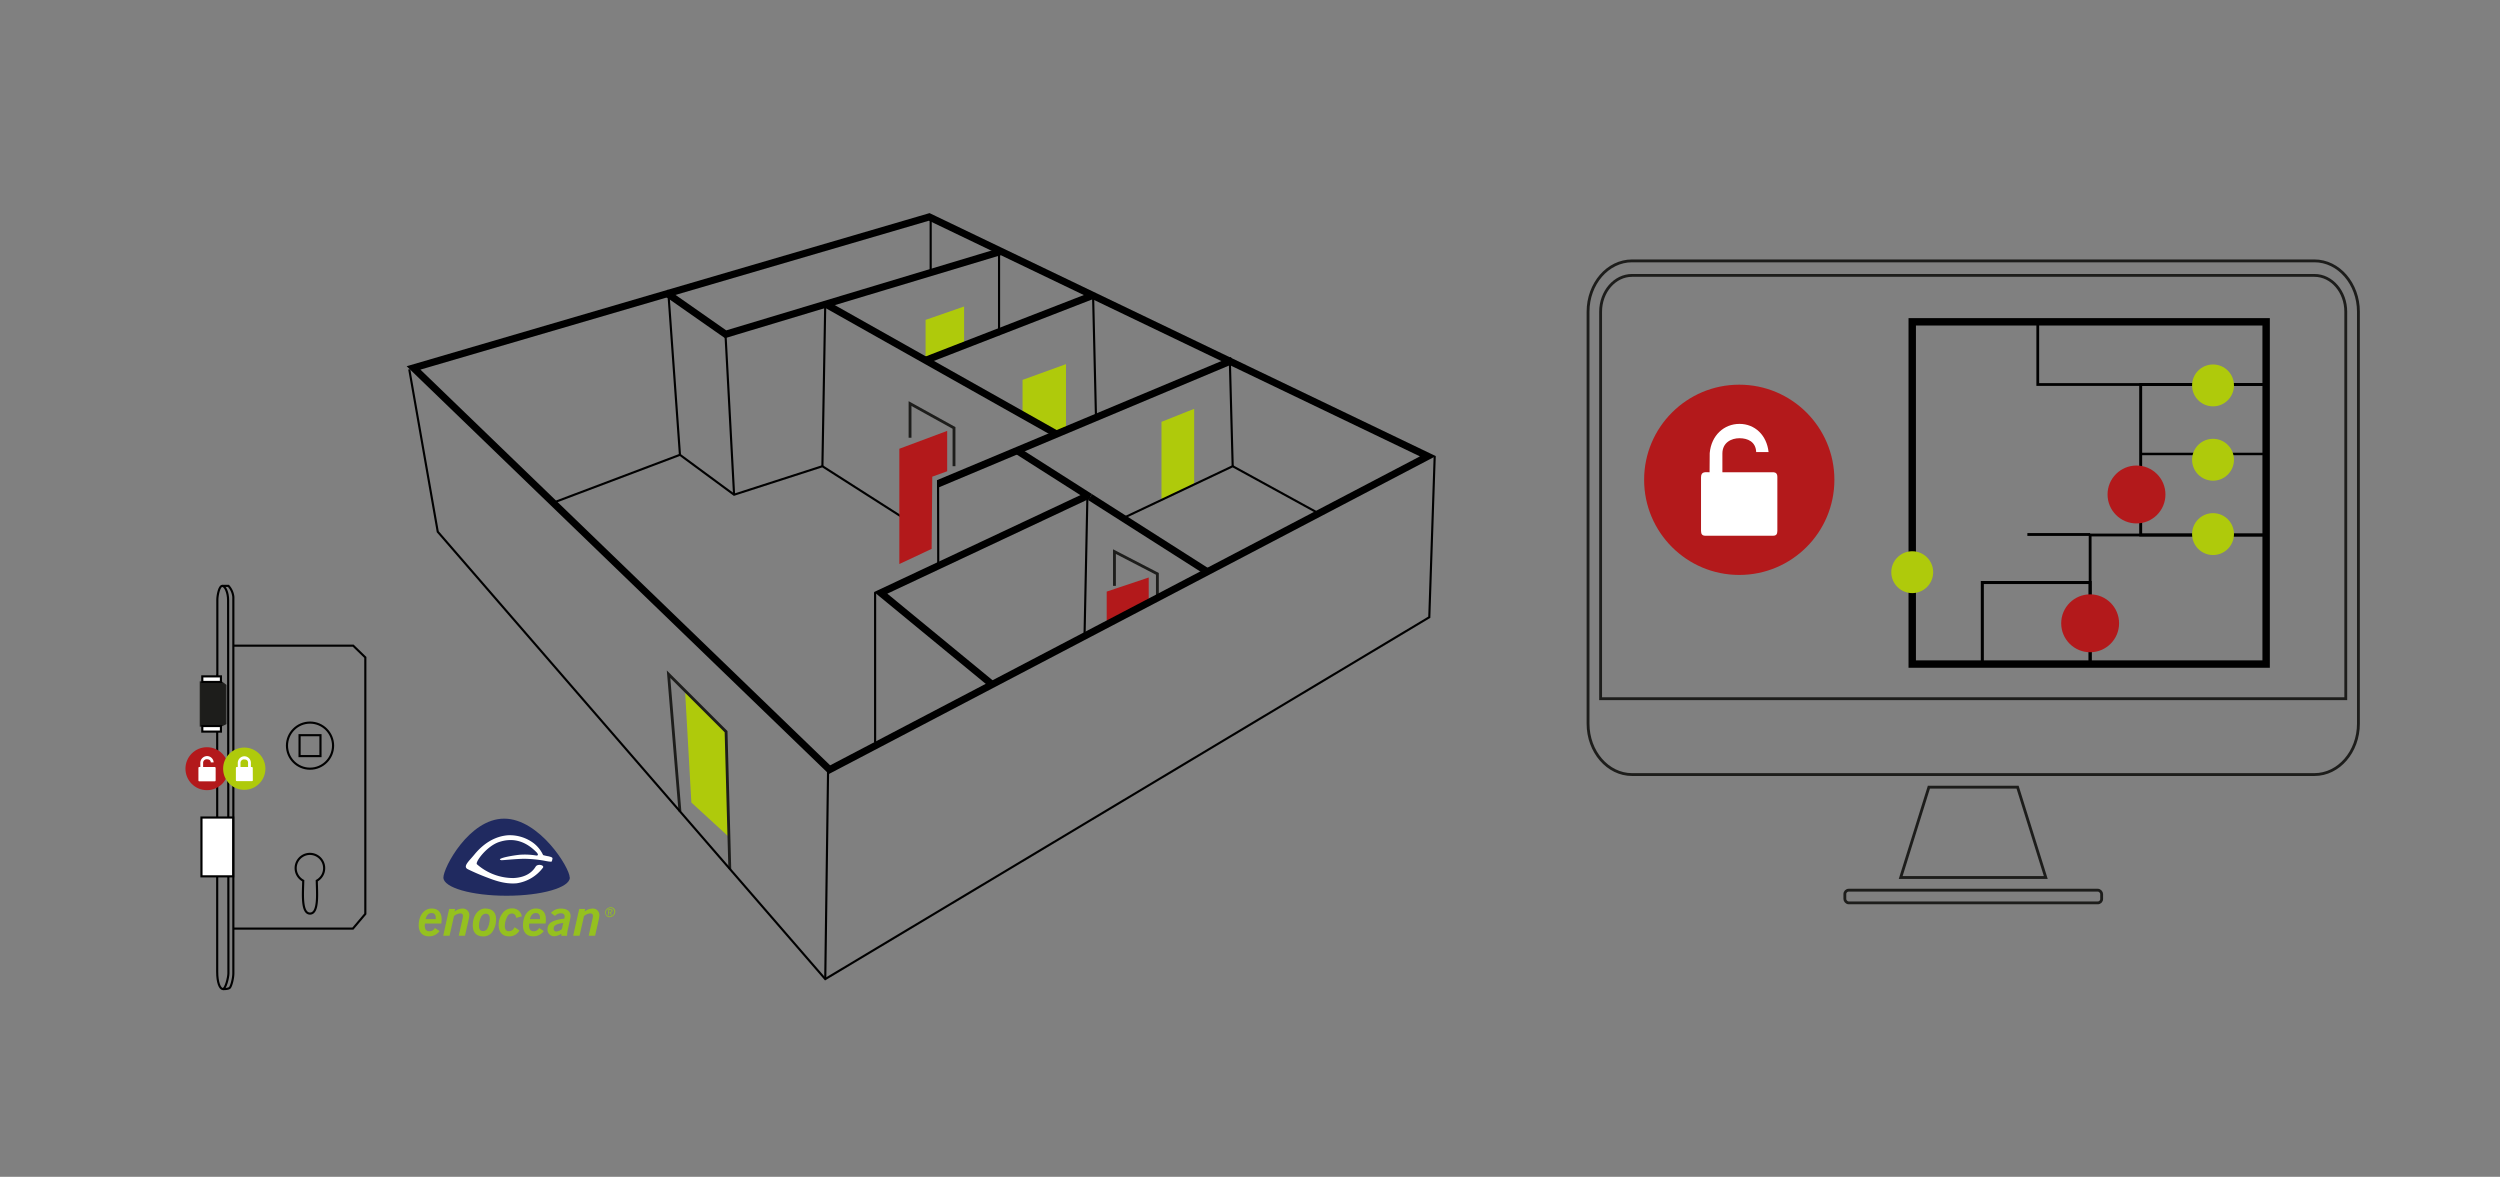 <svg xmlns="http://www.w3.org/2000/svg" viewBox="0 0 877.43 413.02"><rect x="0" y="0" width="877.43" height="413.02" fill="#808080" stroke="none"/><defs><style>.cls-1{fill:#afca0b;}.cls-11,.cls-12,.cls-13,.cls-14,.cls-15,.cls-16,.cls-17,.cls-2,.cls-4,.cls-5{fill:none;}.cls-2,.cls-9{stroke:#1d1d1b;}.cls-10,.cls-11,.cls-12,.cls-13,.cls-14,.cls-15,.cls-16,.cls-17,.cls-2,.cls-4,.cls-5,.cls-9{stroke-miterlimit:10;}.cls-3{fill:#b3191b;}.cls-10,.cls-11,.cls-12,.cls-13,.cls-14,.cls-15,.cls-16,.cls-17,.cls-4,.cls-5{stroke:#000;}.cls-4{stroke-width:2.5px;}.cls-10,.cls-5{stroke-width:0.75px;}.cls-6{fill:#95c11f;}.cls-7{fill:#202a60;}.cls-10,.cls-8{fill:#fff;}.cls-9{fill:#1d1d1b;stroke-width:0.42px;}.cls-11{stroke-width:2.6px;}.cls-12{stroke-width:0.97px;}.cls-13{stroke-width:1.03px;}.cls-14{stroke-width:0.99px;}.cls-15{stroke-width:1.07px;}.cls-17{stroke-width:0.87px;}</style></defs><g id="T&#xFC;ren"><polygon class="cls-1" points="324.85 125.58 324.85 112.27 338.37 107.57 338.37 121.21 324.85 125.58"></polygon><polygon class="cls-1" points="358.89 145.63 358.89 133.33 374.13 127.8 374.13 150.55 369.88 151.82 358.89 145.63"></polygon><polygon class="cls-1" points="407.65 175.47 407.65 148.05 419.12 143.48 419.12 169.63 407.65 175.47"></polygon><polygon class="cls-1" points="255.84 293.76 242.65 281.66 240.44 242.43 254.83 256.8 255.84 293.76"></polygon><polyline class="cls-2" points="238.64 284.76 234.64 236.63 254.83 256.8 256.14 304.96"></polyline><polyline class="cls-2" points="319.4 153.64 319.4 141.65 334.83 150.19 334.83 163.63"></polyline><polygon class="cls-3" points="388.42 217.93 388.42 207.63 403.17 202.68 403.17 211.45 388.42 217.93"></polygon><polyline class="cls-2" points="406.21 208.85 406.21 201.41 391.14 193.6 391.14 205.63"></polyline></g><g id="Nachbau_Oben" data-name="Nachbau Oben"><polygon class="cls-4" points="145.14 129.13 291.14 270.13 501.14 160.13 326.14 76.13 145.14 129.13"></polygon><line class="cls-4" x1="383.64" y1="103.63" x2="324.85" y2="126.46"></line><polygon points="329.46 171.07 328.87 168.52 432.04 125.31 433 127.61 329.46 171.07"></polygon><polyline class="cls-4" points="233.69 102.65 254.67 117.32 254.67 117.32 351.34 88.23"></polyline><polyline class="cls-4" points="348.21 240.24 309.11 208.07 309.11 208.07 382.24 173.71"></polyline><line class="cls-4" x1="382.6" y1="174.47" x2="357.15" y2="158.26"></line><line class="cls-4" x1="423.74" y1="200.68" x2="382.6" y2="174.47"></line><line class="cls-4" x1="289.64" y1="106.63" x2="370.97" y2="152.43"></line></g><g id="Nachban_R&#xE4;ume" data-name="Nachban R&#xE4;ume"><polyline class="cls-5" points="193.64 176.63 238.64 159.63 257.64 173.63 288.64 163.63 316.29 181.29"></polyline><line class="cls-5" x1="307.14" y1="207.82" x2="307.14" y2="260.63"></line><line class="cls-5" x1="288.64" y1="163.63" x2="289.64" y2="106.63"></line><line class="cls-5" x1="257.64" y1="173.63" x2="254.64" y2="117.63"></line><line class="cls-5" x1="238.64" y1="159.63" x2="234.64" y2="103.63"></line><line class="cls-5" x1="326.64" y1="75.63" x2="326.64" y2="95.63"></line><line class="cls-5" x1="350.64" y1="89.13" x2="350.64" y2="117.63"></line><line class="cls-5" x1="383.64" y1="103.63" x2="384.64" y2="145.63"></line><polyline class="cls-5" points="394.64 181.63 432.64 163.63 463.64 180.63"></polyline><line class="cls-5" x1="431.64" y1="126.63" x2="432.64" y2="163.63"></line><line class="cls-5" x1="381.64" y1="174.63" x2="380.64" y2="223.13"></line><polyline class="cls-5" points="143.64 129.63 153.64 186.63 289.64 343.63 501.64 216.63 503.54 160.09"></polyline><line class="cls-5" x1="290.64" y1="269.63" x2="289.64" y2="343.63"></line><line class="cls-5" x1="329.23" y1="168.54" x2="329.3" y2="198.5"></line></g><g id="T&#xFC;r_Rot" data-name="T&#xFC;r Rot"><polygon class="cls-3" points="326.98 192.64 315.64 197.96 315.64 157.5 332.43 151.23 332.43 165.4 327.2 167.3 326.98 192.64"></polygon><path class="cls-6" d="M152.93,322.58a2.93,2.93,0,0,0,0-.47c0-1.12-.5-1.66-1.49-1.66s-1.72.73-2.06,2.13Zm1.34,4.19a4.41,4.41,0,0,1-3.7,1.85c-2.3,0-3.61-1.4-3.61-3.87,0-3.57,2-5.89,4.56-5.89,2.17,0,3.48,1.36,3.48,3.74,0,.41-.05.9-.09,1.53h-5.74a3.35,3.35,0,0,0-.1.73c0,1.33.58,2,1.67,2a2.18,2.18,0,0,0,1.89-1.16Z"></path><path class="cls-6" d="M157.64,319h2.1l-.21.93a4.74,4.74,0,0,1,2.73-1.05,2.27,2.27,0,0,1,2.45,2.4,8.13,8.13,0,0,1-.2,1.35l-1.31,5.78H161l1.31-5.8a5.22,5.22,0,0,0,.17-1.18c0-.58-.3-.86-.94-.86a3.8,3.8,0,0,0-2.2.95l-1.56,6.89h-2.22Z"></path><path class="cls-6" d="M169,321.53a7.09,7.09,0,0,0-.88,3.39c0,1.27.43,1.85,1.42,1.85a1.68,1.68,0,0,0,1.57-1,8,8,0,0,0,.79-3.38c0-1.13-.49-1.71-1.42-1.71a1.79,1.79,0,0,0-1.48.9m1.46-2.69c2.32,0,3.65,1.36,3.65,3.76a7.76,7.76,0,0,1-1.37,4.49,3.76,3.76,0,0,1-3.16,1.51c-2.32,0-3.65-1.36-3.65-3.81,0-3.52,1.87-6,4.53-6"></path><path class="cls-6" d="M182.32,326.58a4.08,4.08,0,0,1-3.56,2.06c-2.41,0-3.74-1.44-3.74-4a6.67,6.67,0,0,1,1.72-4.57,4,4,0,0,1,2.94-1.25,3.3,3.3,0,0,1,3.46,2.8l-1.95.53c-.2-1-.67-1.54-1.55-1.54a1.81,1.81,0,0,0-1.59,1.07,7.48,7.48,0,0,0-.88,3.35c0,1.14.53,1.81,1.35,1.81a2.25,2.25,0,0,0,2.09-1.42Z"></path><path class="cls-6" d="M189.52,322.58a4.38,4.38,0,0,0,0-.47c0-1.12-.49-1.66-1.48-1.66s-1.72.73-2.06,2.13Zm1.33,4.19a4.41,4.41,0,0,1-3.69,1.85c-2.3,0-3.61-1.4-3.61-3.87,0-3.57,1.95-5.89,4.55-5.89,2.17,0,3.48,1.36,3.48,3.74,0,.41,0,.9-.08,1.53h-5.72a3.35,3.35,0,0,0-.1.73c0,1.33.58,2,1.67,2a2.2,2.2,0,0,0,1.89-1.16Z"></path><path class="cls-6" d="M197.68,323.93c-2.29.3-3.37.82-3.37,2a.91.91,0,0,0,1,1,3.34,3.34,0,0,0,1.91-.86Zm-.66,3.78a5,5,0,0,1-2.56.89,2.31,2.31,0,0,1-2.3-2.43c0-2.32,1.85-3.22,5.89-3.76a4.7,4.7,0,0,0,.13-.8c0-.68-.45-1.07-1.31-1.07a2.71,2.71,0,0,0-2.09.94l-1.41-1.09a4.65,4.65,0,0,1,3.56-1.5c2.07,0,3.33,1,3.33,2.59a5.62,5.62,0,0,1-.17,1.19l-.77,3.46a11,11,0,0,0-.3,2.19v.13h-2v-.74Z"></path><path class="cls-6" d="M203.29,319h2.11l-.22.93a4.74,4.74,0,0,1,2.73-1.05,2.27,2.27,0,0,1,2.45,2.4,7.81,7.81,0,0,1-.19,1.35l-1.31,5.78h-2.24l1.31-5.8a5.22,5.22,0,0,0,.17-1.18c0-.58-.3-.86-.94-.86a3.81,3.81,0,0,0-2.19.95l-1.57,6.89h-2.23Z"></path><path class="cls-6" d="M213.73,320.11h.35c.43,0,.53-.15.56-.37s-.13-.36-.41-.36h-.41Zm.58-1c.61,0,.69.35.65.6a.62.62,0,0,1-.56.54l.32,1h-.3l-.3-1h-.43l-.11,1h-.25l.25-2.17Zm1.29,1.06a1.26,1.26,0,0,0-1.29-1.47,1.71,1.71,0,0,0-1.65,1.47,1.25,1.25,0,0,0,1.29,1.46,1.67,1.67,0,0,0,1.65-1.46m-3.2,0a2,2,0,0,1,2-1.74,1.5,1.5,0,0,1,1.52,1.74,2.05,2.05,0,0,1-1.95,1.74,1.53,1.53,0,0,1-1.53-1.74"></path><path class="cls-7" d="M200,308c0,3.53-9.94,6.38-22.19,6.38s-22.19-2.85-22.19-6.38,9.06-20.68,21.33-20.68,23,17.16,23,20.68"></path><path class="cls-8" d="M193.78,301.07c0-.23-.84-.42-1.24-.53a14.24,14.24,0,0,1-1.92-.43,11.44,11.44,0,0,0-3.26-4.13,14,14,0,0,0-9.05-2.83c-4.51.34-8.53,2.79-11.75,6.7-1.95,2.39-4.14,4.17-2.49,5.16a73.47,73.47,0,0,0,6.75,2.92c2.12.79,6.12,2.49,10.54,2.08a14.13,14.13,0,0,0,9.22-5.5c.54-.88-1.89-1.46-2.58-.34-1,1.63-3.09,3.8-7.84,4a19.3,19.3,0,0,1-12.78-4.85c-.67-.75,3.44-6.36,7.8-7.8s8.87-.77,13.19,3.67c.36.39.79,1.12-.13,1.08a24,24,0,0,0-6-.26c-3.89.45-8.27,1.46-6.29,1.89.3.07,4.83-.45,8-.49a43.54,43.54,0,0,1,7,.66c.47.09,2.6.54,2.7.26a3.55,3.55,0,0,0,.26-1.25"></path></g><g id="schloss"><polyline class="cls-5" points="81.89 226.62 123.97 226.62 128.22 230.74 128.22 320.75 123.86 325.91 81.89 325.91"></polyline><path class="cls-5" d="M76.28,237.05V210.56c0-1.72.68-4.93,1.71-4.93s2.07,2.3,2.07,5.05.11,129.56.11,130.94-1,5.62-2,5.5-1.94-2.18-1.94-6.07v-104Z"></path><polygon class="cls-9" points="70.31 239.34 70.31 254.82 77.65 254.82 79.26 254.02 79.26 240.49 77.77 239.34 70.31 239.34"></polygon><rect class="cls-10" x="71" y="254.82" width="6.54" height="1.95"></rect><rect class="cls-10" x="71" y="237.39" width="6.54" height="1.95"></rect><path class="cls-5" d="M78,205.63h2.18a6.68,6.68,0,0,1,1.72,3.9v132c0,1.95-.74,4.63-1.26,5.15s-2.41.47-2.41.47"></path><path class="cls-5" d="M113.77,304.74a5,5,0,1,0-7.34,4.37c-.05,3.94-.8,11.53,2.38,11.53s2.42-7.59,2.37-11.53A5,5,0,0,0,113.77,304.74Z"></path><circle class="cls-5" cx="108.81" cy="261.7" r="8.09"></circle><rect class="cls-5" x="105.14" y="258.03" width="7.34" height="7.34"></rect><rect class="cls-10" x="70.71" y="286.93" width="11.12" height="20.64"></rect><circle class="cls-3" cx="72.63" cy="269.79" r="7.54"></circle><path class="cls-8" d="M75.36,269.19H71.29v-1.48a1.23,1.23,0,0,1,1.36-1.22c.64,0,1.3.28,1.33,1.1h1a2.32,2.32,0,0,0-2.31-2.23,2.41,2.41,0,0,0-2.36,2.32v1.51c-.3,0-.67-.09-.67.4v4.25c0,.26.1.38.33.38h5.38c.24,0,.34-.12.34-.38v-4.25C75.66,269.3,75.53,269.21,75.36,269.19Z"></path><circle class="cls-1" cx="85.73" cy="269.79" r="7.42"></circle><path class="cls-8" d="M88.71,269.59c0-.48-.36-.39-.65-.39l0-1.49a2.31,2.31,0,0,0-2.29-2.28,2.36,2.36,0,0,0-2.32,2.28v1.49c-.3,0-.66-.09-.66.39v4.19c0,.26.1.37.32.37h5.31c.23,0,.32-.11.32-.37Zm-1.65-1.91v1.52H84.41v-1.46a1.21,1.21,0,0,1,1.34-1.2c.65,0,1.31.29,1.31,1.14"></path></g><g id="computer"><circle class="cls-3" cx="610.43" cy="168.4" r="33.39"></circle><path class="cls-8" d="M622.51,165.75h-18v-6.56c0-3.86,3.13-5.39,6-5.39s5.72,1.22,5.86,4.86h4.35c-.64-5.93-4.81-9.89-10.21-9.89s-9.9,4-10.45,10.26l-.05,6.72c-1.33,0-3-.42-3,1.75v18.83c0,1.16.46,1.69,1.47,1.69h23.84c1.06,0,1.48-.53,1.48-1.69V167.5C623.83,166.21,623.25,165.84,622.51,165.75Z"></path><path class="cls-2" d="M812.3,91.56H572.8c-8.52,0-15.44,8-15.44,17.85V254c0,9.84,6.92,17.85,15.44,17.85H812.3c8.52,0,15.44-8,15.44-17.85V109.41C827.74,99.57,820.82,91.56,812.3,91.56Zm-239.5,5.1H812.3c6.09,0,11,5.72,11,12.75V245.23H561.77V109.41C561.77,102.38,566.72,96.66,572.8,96.66Z"></path><rect class="cls-2" x="647.49" y="312.43" width="90.13" height="4.45" rx="1.35"></rect><polygon class="cls-2" points="718.01 307.98 667.09 307.98 676.99 276.27 708.11 276.27 718.01 307.98"></polygon><rect class="cls-11" x="671.14" y="112.95" width="124.21" height="120.12"></rect><rect class="cls-12" x="715.2" y="112.95" width="80.16" height="22"></rect><rect class="cls-13" x="751.32" y="134.95" width="44.03" height="52.82"></rect><rect class="cls-14" x="733.58" y="187.77" width="61.77" height="45.3"></rect><rect class="cls-15" x="695.74" y="204.45" width="37.84" height="28.62"></rect><line class="cls-16" x1="733.58" y1="187.59" x2="711.55" y2="187.59"></line><line class="cls-17" x1="795.35" y1="159.33" x2="751.32" y2="159.33"></line><circle class="cls-1" cx="671.14" cy="200.82" r="7.35"></circle><circle class="cls-1" cx="776.71" cy="187.45" r="7.35"></circle><circle class="cls-1" cx="776.71" cy="161.36" r="7.35"></circle><circle class="cls-1" cx="776.71" cy="135.27" r="7.35"></circle><circle class="cls-3" cx="733.58" cy="218.76" r="10.16"></circle><circle class="cls-3" cx="749.85" cy="173.55" r="10.16"></circle></g></svg>